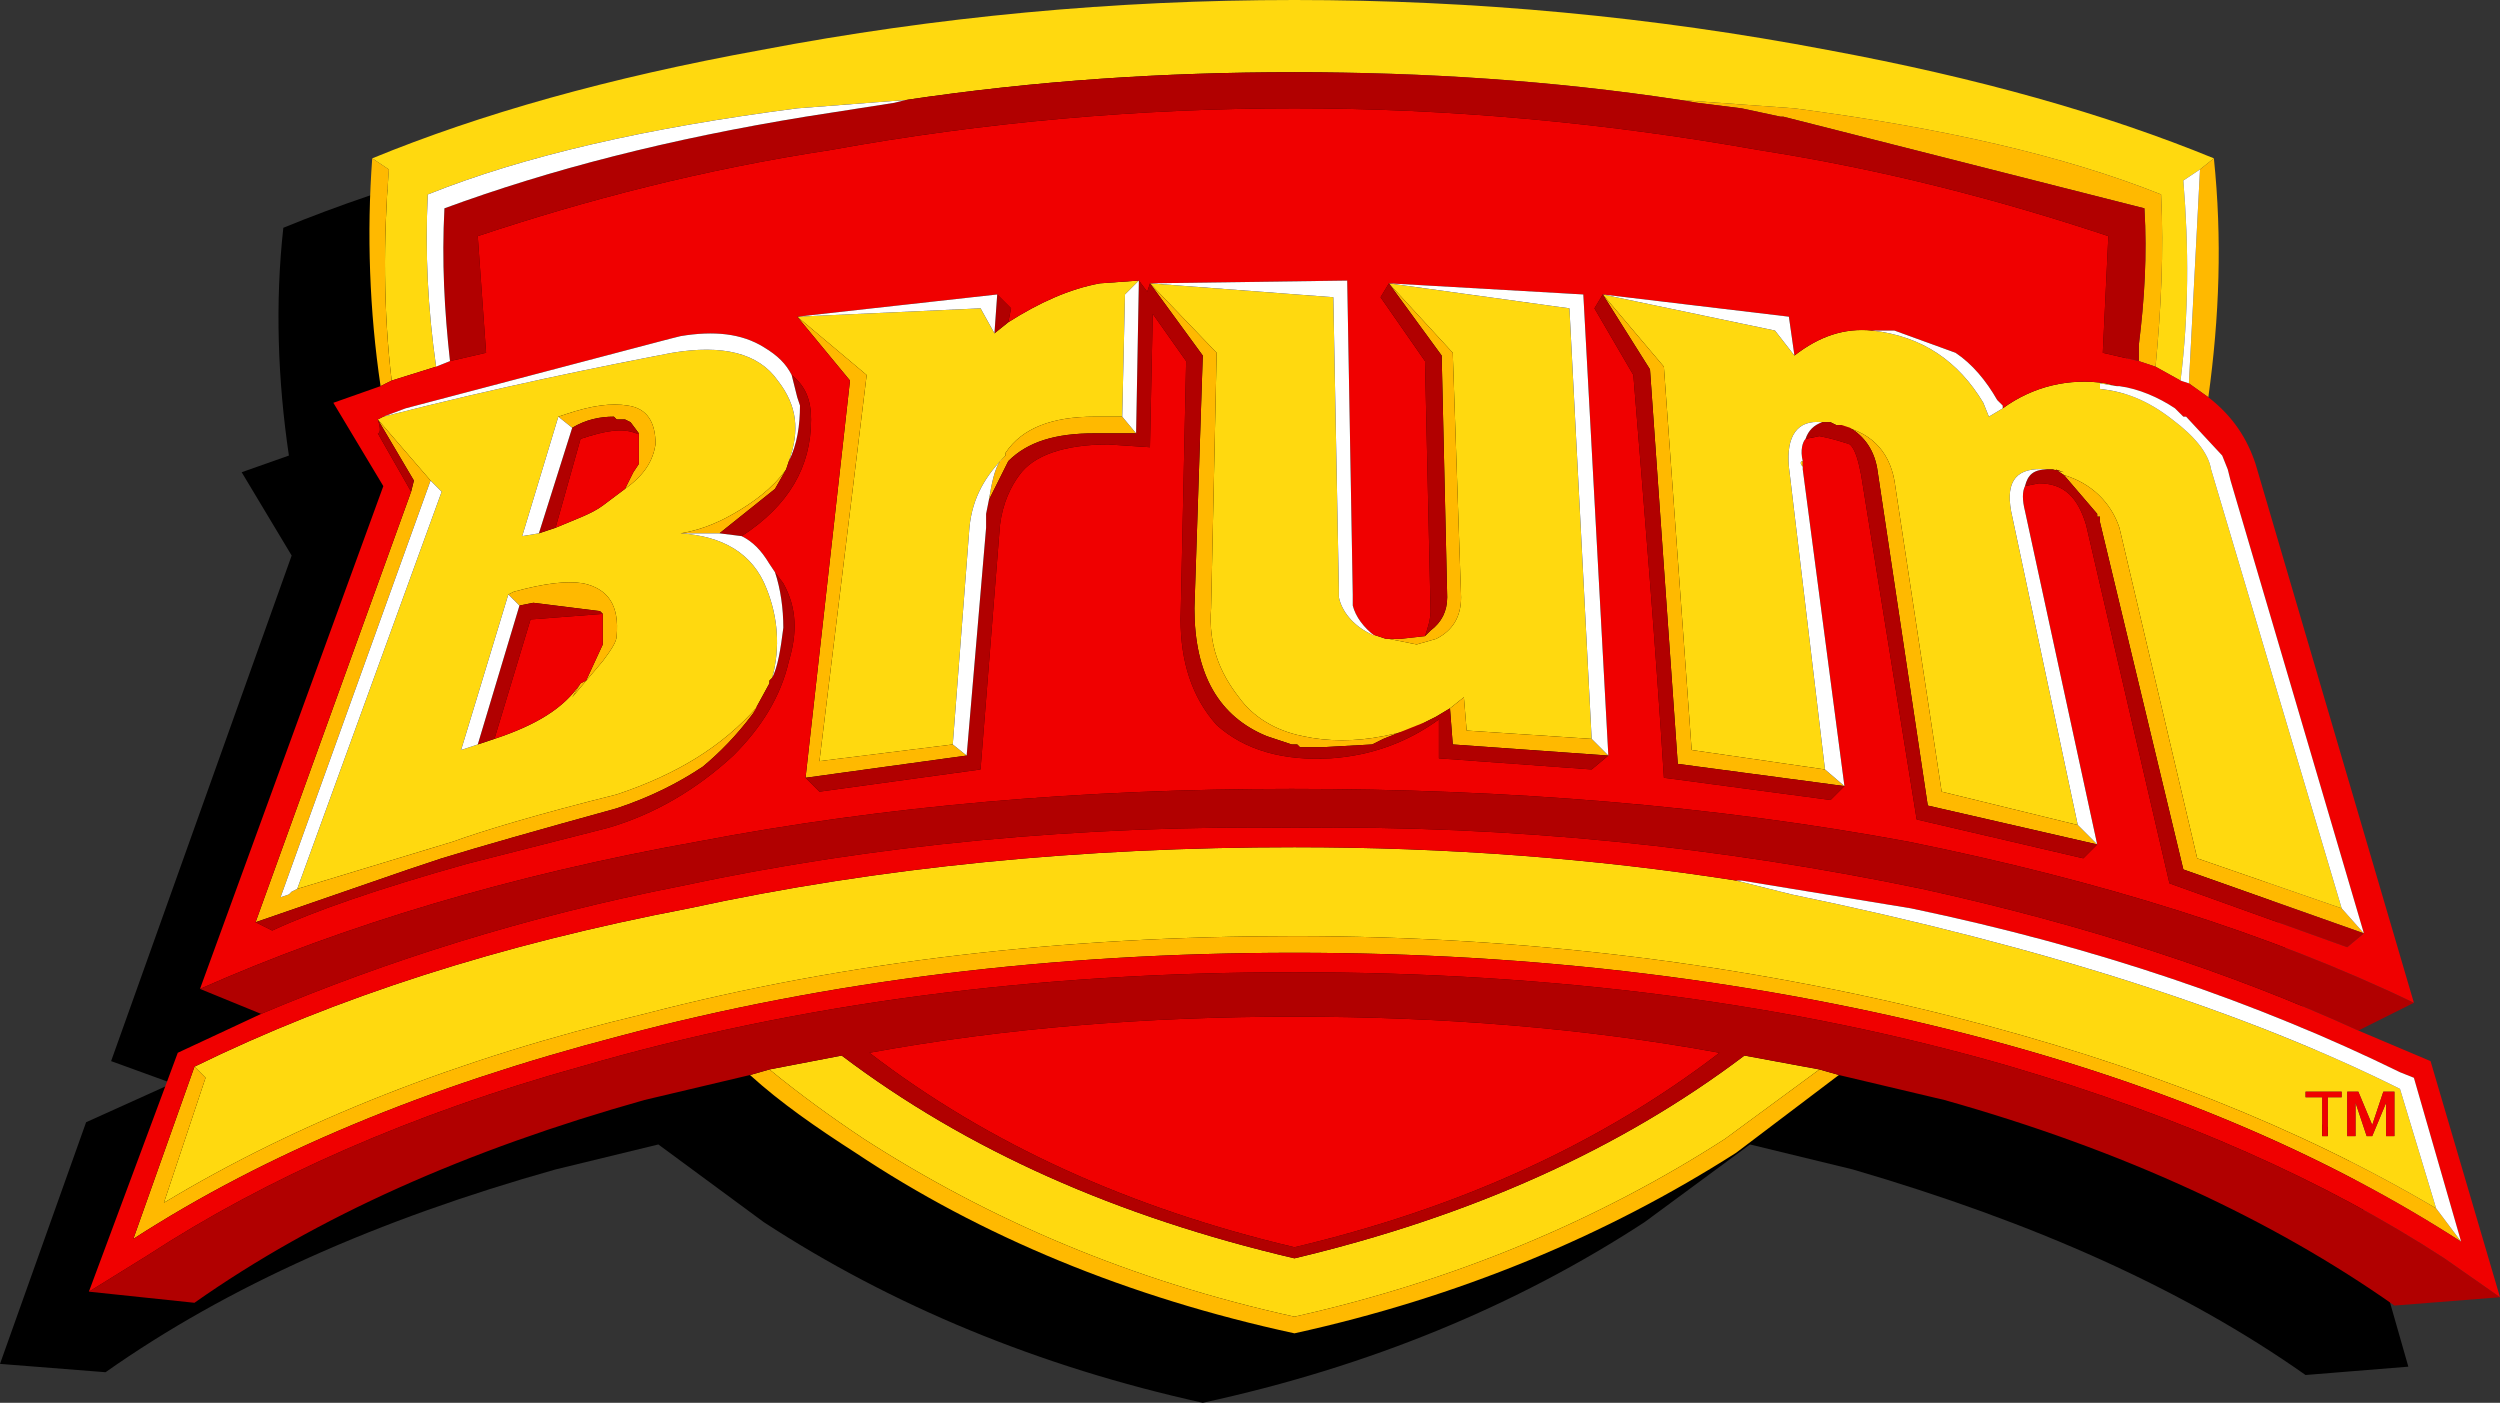 <?xml version="1.0" encoding="utf-8"?>
<!-- Generator: Adobe Illustrator 16.0.0, SVG Export Plug-In . SVG Version: 6.00 Build 0)  -->
<!DOCTYPE svg PUBLIC "-//W3C//DTD SVG 1.1//EN" "http://www.w3.org/Graphics/SVG/1.1/DTD/svg11.dtd">
<svg version="1.1" id="Layer_1" xmlns="http://www.w3.org/2000/svg" xmlns:xlink="http://www.w3.org/1999/xlink" x="0px" y="0px"
	 width="1000px" height="561.113px" viewBox="0 0 1000 561.113" enable-background="new 0 0 1000 561.113" xml:space="preserve">
<rect x="0" y="0" width="1000" height="561.113" fill="#333333" stroke="none"/>
<g>
	<path fill-rule="evenodd" clip-rule="evenodd" d="M846.672,186.669c4.439-31.11,5.551-63.333,3.327-95.555
		c-43.331-17.781-94.446-32.222-155.554-43.335C624.449,34.446,553.331,27.778,481.11,27.778s-142.226,6.668-212.221,20.001
		c-61.108,11.113-112.223,25.554-155.554,43.335c-3.337,29.998-2.225,61.112,2.224,91.11l-18.889,6.669l19.993,33.329
		L44.442,424.449l24.45,8.887l-34.45,15.554L0,545.557l42.218,3.335c48.892-34.445,108.896-61.111,180.004-81.112l41.115-9.997
		l42.219,31.11c51.107,33.334,109.999,57.775,175.555,72.221c66.67-14.445,125.552-38.887,176.668-72.221l42.218-31.11l41.115,9.997
		c72.221,21.113,132.226,47.778,181.107,82.225l41.115-3.336l-26.666-93.334l-28.89-13.332l21.114-9.997l-62.229-215.559
		C863.336,203.333,856.662,194.445,846.672,186.669z"/>
	<path fill-rule="evenodd" clip-rule="evenodd" fill="#FFD90F" d="M953.334,436.669l-4.44,13.333l-5.561-13.333h-4.439v17.777h3.327
		v-13.333l4.448,13.333h2.225l5.553-13.333v13.333h3.327v-17.777H953.334z M936.668,436.669h-14.449v2.225h6.674v15.553h2.215
		v-15.553h5.561V436.669z M553.331,295.556l-4.439,2.225L553.331,295.556z M547.78,253.337l6.663,2.221h1.111l11.113,2.224
		l7.777-2.224c6.663-3.333,10-8.89,10-16.665l-3.337-97.778l-25.554-27.778l72.222,10l8.888,172.22l-49.994-3.332l-1.111-13.333
		l-5.562,4.444l-5.552,3.332l-4.449,2.225c-5.552,3.332-11.104,4.443-16.665,5.556c-11.113,2.221-22.217,2.221-32.217,0
		c-11.113-2.224-20.002-7.78-25.563-15.557c-7.776-10.001-12.216-21.109-11.104-35.555l2.216-102.222l-26.666-27.778l73.333,5.557
		l2.225,116.667v3.333C536.667,244.448,541.114,250.001,547.78,253.337z M403.329,128.889c12.226-7.776,24.45-13.333,36.666-15.553
		l15.563-1.112l-5.562,5.557l-1.104,48.887h-11.113c-16.664,0-28.89,4.444-35.553,14.445v1.112
		c-7.785,7.775-13.338,16.664-14.45,28.89l-6.664,86.666l-53.331,6.668l18.89-154.446l-27.778-23.333l73.333-3.333l5.552,10.002
		L403.329,128.889z M888.89,182.225l2.224,5.556l1.112,4.444l-1.112-4.444L888.89,182.225z M721.11,187.78v-3.336
		c-1.112,0-1.112,1.112,0,2.225V187.78z M641.113,117.78l24.441,28.89l11.112,153.334l53.332,7.776l-14.441-121.111
		c-1.111-12.221,3.328-18.89,13.329-17.777h1.112h2.225l2.224,1.112c13.329,2.22,21.105,10,23.33,22.221l18.889,124.444
		l54.442,13.333l-26.665-125.557c-2.225-12.221,2.225-17.776,14.44-16.665h2.225l4.449,1.113l-3.337-1.113l3.337,2.22
		c11.112,3.337,18.889,11.113,22.217,21.114l31.114,132.22l57.779,20.002L884.439,187.78c-1.103-6.668-6.663-13.332-15.552-20.001
		c-10.001-7.776-18.889-11.113-28.89-12.221v-2.225l6.663,1.112l-4.439-1.112c-14.44-2.22-28.89,1.112-41.114,10.001l-5.553,3.332
		l-2.225-5.552c-10-16.669-24.44-26.67-44.442-28.891c-11.112-1.111-21.114,2.221-31.114,10.001l-7.776-10.001L641.113,117.78z
		 M974.447,483.336c-54.444-32.222-118.888-57.78-193.332-76.67c-83.335-21.108-171.117-32.217-263.339-32.217
		s-178.892,9.996-260,31.109c-74.445,17.777-138.889,43.331-192.22,75.554l16.665-50l-4.44-4.443
		c56.659-27.778,122.215-48.888,197.772-63.333c76.669-16.665,157.779-24.445,242.223-24.445c61.108,0,120,4.443,176.669,13.333
		l22.226,5.557c102.213,21.108,183.332,47.778,243.326,77.776L974.447,483.336z M307.78,427.78l28.891-5.556
		c49.993,37.777,109.998,64.442,181.105,81.113c70.006-16.671,130.001-43.336,180.004-81.113l29.993,5.556l-37.778,27.778
		c-49.993,32.222-107.774,56.668-172.219,71.112c-65.556-14.444-122.224-38.891-172.219-71.112
		C332.221,446.669,319.996,437.782,307.78,427.78z M197.781,295.556c16.665-5.552,27.778-12.221,34.442-22.222l-3.337,5.557
		l12.226-14.445c3.336-4.444,5.552-7.776,5.552-10.001c1.112-12.22-3.328-18.885-13.329-21.108c-6.664-1.112-15.562,0-27.778,3.332
		l-2.224,1.111l-18.89,62.225l6.665-2.224L197.781,295.556z M250,195.557c7.777-5.557,11.113-11.112,12.226-17.776
		c0-8.889-3.337-14.445-11.113-15.558c-6.665-1.107-14.45,0-24.441,3.337l-3.337,1.107l-14.449,47.779l6.673-1.112l6.665-2.22
		c7.776-3.332,14.44-5.557,18.889-8.889L250,195.557z M151.114,167.779l21.104,24.445l4.449,4.444l-57.78,158.892l62.22-18.89
		c12.225-4.444,34.451-11.113,65.557-18.89c23.338-7.781,42.227-18.89,56.667-35.559l-2.225,3.336l6.674-12.225v-1.107l1.111-1.112
		c3.328-12.226,2.215-24.446-2.225-35.555c-5.561-14.444-17.776-21.113-34.441-22.226c6.664-1.112,13.328-3.332,21.104-7.776
		s15.562-10.001,21.114-17.777l1.112-3.336c4.439-12.221,3.336-22.222-4.45-32.218c-7.775-11.112-22.216-14.445-42.217-11.112
		c-28.89,5.556-67.781,13.332-115.56,25.553L151.114,167.779z M148.89,63.337l6.664,4.444c-2.224,27.777-2.224,56.668,1.113,84.445
		l17.777-5.557c-3.328-23.334-4.439-45.56-3.328-68.888c38.882-15.558,87.773-26.671,147.777-34.447l43.331-3.332
		c52.218-7.78,103.335-11.112,155.553-11.112c52.22,0,103.335,3.332,154.442,11.112l45.555,3.332
		c58.893,7.776,107.784,18.89,146.675,34.447c1.111,23.328,0,45.554-2.225,68.888l10.001,5.557
		c3.327-26.67,3.327-53.336,1.112-80.001L880,67.781l5.552-4.444c-43.33-17.781-94.445-32.223-154.44-43.335
		C661.115,6.669,589.998,0,517.776,0c-72.22,0-143.328,6.669-213.333,20.002C243.336,31.114,192.22,45.556,148.89,63.337z"/>
	<path fill-rule="evenodd" clip-rule="evenodd" fill="#FFB900" d="M569.996,288.892l-16.665,6.664l-4.439,2.225l-20.002,1.111
		h-8.889l-1.111-1.111h-2.226l-10-3.333c-18.889-7.78-28.891-24.445-28.891-51.111l3.337-101.11l-21.113-28.89l26.666,27.778
		l-2.216,102.222c-1.111,14.445,3.328,25.554,11.104,35.555c5.561,7.776,14.449,13.333,25.563,15.557
		c10,2.221,21.104,2.221,32.217,0C558.893,293.335,564.444,292.224,569.996,288.892z M636.664,295.556l6.674,6.668l-62.229-4.443
		l-1.111-14.445l5.562-4.444l1.111,13.333L636.664,295.556z M454.445,173.336h-16.666c-15.561,0-26.665,3.332-34.45,11.108
		l-7.776,15.558c1.112-6.665,2.225-12.222,4.449-15.558l2.225-2.22v-1.112c6.663-10.001,18.889-14.445,35.553-14.445h11.113
		L454.445,173.336z M555.555,255.558h3.338h1.112l9.991-1.113l2.225-2.22c4.448-3.332,6.664-7.776,6.664-13.332l-2.216-96.667
		l-21.114-28.89l25.554,27.778l3.337,97.778c0,7.775-3.337,13.332-10,16.665l-7.777,2.224L555.555,255.558z M322.22,311.112
		l17.778-158.886l-21.105-25.558l27.778,23.333l-18.89,154.446l53.331-6.668l5.552,4.443L322.22,311.112z M825.558,190
		c11.112,3.337,18.889,11.113,22.217,21.114l31.114,132.22l57.779,20.002l8.889,10.002l-72.22-25.559l-33.339-138.89v-2.22h-1.112
		v-1.112L825.558,190z M734.447,170.004c13.329,2.22,21.105,10,23.33,22.221l18.889,124.444l54.442,13.333l7.777,7.776
		l-67.771-15.553l-20.003-133.332c-1.111-8.89-5.561-14.445-11.112-17.782l-3.336-1.107H734.447z M641.113,117.78l24.441,28.89
		l11.112,153.334l53.332,7.776l7.776,6.664l-66.66-8.888l-11.113-157.779L641.113,117.78z M77.781,426.669l-24.45,68.888
		c53.331-34.442,117.784-61.112,194.444-81.108c83.334-22.223,173.34-33.336,270.001-33.336c96.672,0,186.67,11.113,272.226,33.336
		c76.661,19.996,141.105,47.774,194.445,82.221l-10-13.333c-54.444-32.222-118.888-57.78-193.332-76.67
		c-83.335-21.108-171.117-32.217-263.339-32.217s-178.892,9.996-260,31.109c-74.445,17.777-138.889,43.331-192.22,75.554l16.665-50
		L77.781,426.669z M300.004,430.005l7.776-2.225c12.216,10.002,24.44,18.889,37.777,27.778
		c49.995,32.222,106.663,56.668,172.219,71.112c64.444-14.444,122.226-38.891,172.219-71.112l37.778-27.778l7.777,2.225
		l-41.105,31.109c-52.22,33.335-111.111,57.776-176.669,72.221c-66.668-14.444-125.551-38.886-175.555-72.221
		C326.669,451.114,312.22,441.113,300.004,430.005z M232.223,273.334l2.225-1.107l6.664-14.445v-1.112v-6.668v-1.108v-1.112v-2.225
		l-1.112-1.107l-26.666-3.336l-5.552,1.112l-4.448-4.445l2.224-1.111c12.216-3.332,21.114-4.444,27.778-3.332
		c10.001,2.224,14.44,8.889,13.329,21.108c0,2.225-2.216,5.557-5.552,10.001l-12.226,14.445L232.223,273.334z M223.334,166.667
		l5.552,4.444c5.562-3.332,11.113-4.444,16.665-4.444l1.113,1.112H250l2.225,1.112l3.327,4.444v1.112v8.889v2.22l-2.215,3.337
		L250,195.557c7.777-5.557,11.113-11.112,12.226-17.776c0-8.889-3.337-14.445-11.113-15.558c-6.665-1.107-14.45,0-24.441,3.337
		L223.334,166.667z M272.226,213.334c6.664-1.112,13.328-3.332,21.104-7.776s15.562-10.001,21.114-17.777l-4.439,7.776
		l-22.227,17.777H272.226z M151.114,167.779l21.104,24.445l-59.996,166.668l3.337-1.112l1.104-1.113l2.224-1.106l62.22-18.89
		c12.225-4.444,34.451-11.113,65.557-18.89c23.338-7.781,42.227-18.89,56.667-35.559l-2.225,3.336
		c-6.664,8.889-13.328,15.553-19.992,21.109c-10.001,6.669-21.113,12.226-34.451,16.665c-32.218,8.894-55.556,15.558-69.997,20.001
		l-13.337,4.445l-61.107,21.113l62.22-172.224l1.112-4.444L151.114,167.779z M880,67.781l5.552-4.444
		c3.338,32.222,2.226,63.332-2.215,95.554l-7.785-5.557L880,67.781z M672.219,40.003l45.555,3.332
		c58.893,7.776,107.784,18.89,146.675,34.447c1.111,23.328,0,45.554-2.225,68.888l-6.664-2.224v-6.665
		c2.215-17.781,3.327-35.558,2.215-54.447L713.333,46.668h-1.111l-15.553-3.333l-17.776-2.22L672.219,40.003z M148.89,63.337
		l6.664,4.444c-2.224,27.777-2.224,56.668,1.113,84.445l-4.44,2.22C147.777,124.449,146.665,93.335,148.89,63.337z"/>
	<path fill-rule="evenodd" clip-rule="evenodd" fill="#B10000" d="M347.773,421.111c47.779,36.671,104.447,62.225,170.003,77.782
		c65.558-15.558,122.226-41.111,170.004-77.782c-54.443-9.995-111.111-14.445-170.004-14.445
		C458.886,406.666,402.227,411.116,347.773,421.111z M569.996,254.444c1.111-3.332,2.225-6.664,2.225-9.996l-2.225-100.002
		l-17.776-25.554l3.335-5.557l21.114,28.89l2.216,96.667c0,5.556-2.216,10-6.664,13.332L569.996,254.444z M455.558,112.224
		l3.328,4.444l1.111-3.332l21.113,28.89l-3.337,101.11c0,26.666,10.002,43.331,28.891,51.111l10,3.333h2.226l1.111,1.111h8.889
		l20.002-1.111l4.439-2.225l16.665-6.664l4.449-2.225l5.552-3.332l1.111,14.445l62.229,4.443l-6.674,5.557l-61.106-4.443v-15.559
		c-12.226,8.89-26.666,14.445-43.33,15.559c-18.891,1.111-34.451-3.333-45.564-13.333c-9.992-11.113-14.44-25.559-14.44-42.224
		l2.224-103.334l-13.337-18.89l-1.112,53.336l-16.665-1.112c-17.777,0-30.002,4.444-35.554,12.22
		c-3.337,4.445-6.664,11.113-7.776,20.002l-7.776,97.778l-64.444,8.889l-5.562-5.557l64.444-8.889l7.777-91.109v-2.225v-3.332
		l1.111-5.556l7.776-15.558c7.785-7.776,18.89-11.108,34.45-11.108h16.666L455.558,112.224z M398.889,117.78l5.553,5.556
		l-1.112,5.553l-5.552,4.449L398.889,117.78z M641.113,117.78l-3.337,5.556l15.553,26.666c4.449,54.443,8.889,107.779,12.226,161.11
		l66.669,8.889l5.552-5.557l-66.66-8.888l-11.113-157.779L641.113,117.78z M818.884,187.78h2.225l4.449,1.113l-3.337-1.113
		l3.337,2.22l13.328,15.558v1.112h1.112v2.22l33.339,138.89l72.22,25.559l-6.663,5.551l-71.118-25.553l-33.329-143.334
		c-3.338-11.113-8.889-16.665-18.891-16.665l-5.551,1.108C811.108,190,813.332,187.78,818.884,187.78z M728.887,168.892h1.112h2.225
		l2.224,1.112h2.216l3.336,1.107c5.552,3.337,10.001,8.893,11.112,17.782l20.003,133.332l67.771,15.553l-5.552,5.556l-66.67-15.552
		L744.448,190c-1.111-5.556-2.225-9.996-4.449-12.22c-3.336-1.112-6.663-2.225-12.226-3.332l-5.551,1.107
		C723.334,172.224,725.56,170.004,728.887,168.892z M35.554,516.671l42.227,4.443c48.882-34.447,108.887-61.112,179.995-81.112
		l42.228-9.997l7.776-2.225l28.891-5.556c49.993,37.777,109.998,64.442,181.105,81.113c70.006-16.671,130.001-43.336,180.004-81.113
		l29.993,5.556l7.777,2.225l42.227,9.997c71.108,20,131.112,47.778,179.996,82.225l42.227-3.336l-22.226-15.553
		c-47.778-31.115-105.55-56.669-173.331-76.669c-87.772-25.554-183.332-37.779-286.667-37.779s-197.78,12.226-285.554,37.779
		c-67.78,18.888-125.561,44.446-173.331,75.556L35.554,516.671z M241.111,245.556l-28.89,2.225l-14.441,47.775l-6.673,2.225
		l16.673-55.556l5.552-1.112l26.666,3.336L241.111,245.556z M79.997,395.559c57.78-25.559,124.449-45.556,198.893-58.888
		c75.558-14.445,154.442-21.114,237.774-21.114c86.671,0,168.892,6.669,246.664,21.114c76.67,15.553,144.45,36.667,202.23,64.444
		l-22.226,11.107C892.226,388.89,834.446,370,768.89,355.561c-79.996-16.67-163.331-25.559-251.113-24.446
		c-85.557-1.112-167.778,6.664-245.551,23.333c-62.229,12.221-117.784,29.998-167.778,51.111L79.997,395.559z M228.886,171.111
		c5.562-3.332,11.113-4.444,16.665-4.444l1.113,1.112H250l2.225,1.112l3.327,4.444h-1.103c-5.561-2.225-12.226-1.112-22.226,2.22
		l-10,35.559l-6.665,2.22L228.886,171.111z M165.554,192.225l-14.44-24.445c1.112,3.332,1.112,5.557,0,5.557l13.329,23.333
		L165.554,192.225z M314.444,187.78l1.112-3.336c3.336-6.664,4.439-14.44,4.439-22.222l-1.104-3.332l-2.225-8.889
		c5.552,4.444,7.776,10.001,7.776,17.777c0,18.89-8.888,34.446-27.777,46.667l-8.889-1.112l22.227-17.777L314.444,187.78z
		 M301.106,285.559l6.674-12.225v-1.107l1.111-1.112c2.215-4.444,3.328-11.113,4.44-20.002c0-7.776-1.112-15.553-3.327-22.221
		l3.327,4.444c5.561,10,5.561,20.001,2.225,31.109c-3.337,14.445-11.113,26.67-22.227,37.778
		c-14.44,13.333-31.105,23.334-49.994,28.891l-56.668,14.445c-35.554,10.001-61.116,18.889-77.781,26.665l-6.665-3.332
		l61.107-21.113l13.337-4.445c14.441-4.443,37.779-11.107,69.997-20.001c13.337-4.439,24.45-9.996,34.451-16.665
		C287.778,301.111,294.442,294.447,301.106,285.559z M362.224,40.003c52.218-7.78,103.335-11.112,155.553-11.112
		c52.22,0,103.335,3.332,154.442,11.112l6.674,1.112l17.776,2.22l15.553,3.333h1.111l144.441,36.666
		c1.112,18.89,0,36.666-2.215,54.447v6.665l-14.45-3.332l2.225-46.668C800.004,80.002,753.337,67.781,703.333,60
		c-62.22-11.108-124.448-16.665-185.557-16.665c-62.219,0-124.438,5.557-185.556,16.665c-51.106,7.781-97.773,20.002-141.113,34.446
		l3.336,46.668l-14.44,3.332c-2.224-19.997-3.337-39.999-2.224-61.112c42.218-15.553,89.997-27.778,144.44-36.666l35.555-5.553
		L362.224,40.003z"/>
	<path fill-rule="evenodd" clip-rule="evenodd" fill="#F00000" d="M953.334,436.669l-4.44,13.333l-5.561-13.333h-4.439v17.777h3.327
		v-13.333l4.448,13.333h2.225l5.553-13.333v13.333h3.327v-17.777H953.334z M936.668,436.669h-14.449v2.225h6.674v15.553h2.215
		v-15.553h5.561V436.669z M347.773,421.111c47.779,36.671,104.447,62.225,170.003,77.782
		c65.558-15.558,122.226-41.111,170.004-77.782c-54.443-9.995-111.111-14.445-170.004-14.445
		C458.886,406.666,402.227,411.116,347.773,421.111z M322.22,311.112l17.778-158.886l-21.105-25.558l79.996-8.889l5.553,5.556
		l-1.112,5.553c12.226-7.776,24.45-13.333,36.666-15.553l15.563-1.112l3.328,4.444l1.111-3.332l78.894-1.112l2.224,125.556v4.445
		c1.104,4.443,4.44,8.888,8.89,12.22l-2.224-1.107l6.663,2.221h1.111h3.338h1.112l9.991-1.113c1.111-3.332,2.225-6.664,2.225-9.996
		l-2.225-100.002l-17.776-25.554l3.335-5.557l77.782,4.444l10.001,184.443l-6.674,5.557l-61.106-4.443v-15.559
		c-12.226,8.89-26.666,14.445-43.33,15.559c-18.891,1.111-34.451-3.333-45.564-13.333c-9.992-11.113-14.44-25.559-14.44-42.224
		l2.224-103.334l-13.337-18.89l-1.112,53.336l-16.665-1.112c-17.777,0-30.002,4.444-35.554,12.22
		c-3.337,4.445-6.664,11.113-7.776,20.002l-7.776,97.778l-64.444,8.889L322.22,311.112z M754.449,132.225L754.449,132.225z
		 M846.661,154.446l-4.439-1.112c-14.44-2.22-28.89,1.112-41.114,10.001v-1.112l-2.216-2.22
		c-4.448-7.776-10.001-14.445-16.664-18.889l-24.45-8.89h-1.113h-2.215h-5.562c-11.112-1.111-21.114,2.221-31.114,10.001
		l-2.216-15.557l-74.444-8.889l-3.337,5.556l15.553,26.666c4.449,54.443,8.889,107.779,12.226,161.11l66.669,8.889l5.552-5.557
		L721.11,187.78v-3.336c-1.112-4.44,0-7.776,1.112-8.889l5.551-1.107c5.563,1.107,8.89,2.22,12.226,3.332
		c2.225,2.224,3.338,6.664,4.449,12.22l22.216,137.782l66.67,15.552l5.552-5.556l-28.881-133.333c-1.112-4.443-1.112-7.776,0-10
		l5.551-1.108c10.002,0,15.553,5.552,18.891,16.665l33.329,143.334l71.118,25.553l6.663-5.551l-53.331-181.113l-1.112-4.444
		l-2.224-5.556l-14.45-15.558h-1.103l-3.338-3.332c-6.663-4.444-14.439-7.776-22.225-8.889H846.661z M77.781,426.669l-24.45,68.888
		c53.331-34.442,117.784-61.112,194.444-81.108c83.334-22.223,173.34-33.336,270.001-33.336c96.672,0,186.67,11.113,272.226,33.336
		c76.661,19.996,141.105,47.774,194.445,82.221l-18.889-65.557l-5.562-2.22c-56.667-27.777-121.111-50.004-195.557-65.557
		l-67.771-11.112h-2.224c-56.669-8.89-115.561-13.333-176.669-13.333c-84.444,0-165.554,7.78-242.223,24.445
		C199.996,377.781,134.44,398.891,77.781,426.669z M1000,518.891l-22.226-15.553c-47.778-31.115-105.55-56.669-173.331-76.669
		c-87.772-25.554-183.332-37.779-286.667-37.779s-197.78,12.226-285.554,37.779c-67.78,18.888-125.561,44.446-173.331,75.556
		l-23.338,14.446l35.554-95.56l33.339-15.553c49.994-21.113,105.55-38.891,167.778-51.111
		c77.772-16.669,159.994-24.445,245.551-23.333c87.782-1.112,171.117,7.776,251.113,24.446
		C834.446,370,892.226,388.89,943.333,412.223l28.89,12.227L1000,518.891z M232.223,273.334l2.225-1.107l6.664-14.445v-1.112v-6.668
		v-1.108v-1.112v-2.225l-28.89,2.225l-14.441,47.775C214.446,290.004,225.559,283.335,232.223,273.334z M255.552,173.336v1.112
		v8.889v2.22l-2.215,3.337L250,195.557l-8.888,6.669c-4.449,3.332-11.113,5.557-18.889,8.889l10-35.559
		c10-3.332,16.665-4.444,22.226-2.22H255.552z M153.329,166.667l-2.215,1.112c1.112,3.332,1.112,5.557,0,5.557l13.329,23.333
		l-62.22,172.224l6.665,3.332c16.665-7.776,42.227-16.664,77.781-26.665l56.668-14.445c18.889-5.557,35.554-15.558,49.994-28.891
		c11.113-11.108,18.89-23.333,22.227-37.778c3.336-11.108,3.336-21.109-2.225-31.109l-3.327-4.444l-2.225-3.332
		c-3.337-5.557-6.674-8.889-11.113-11.113c18.89-12.221,27.777-27.777,27.777-46.667c0-7.776-2.225-13.333-7.776-17.777
		c-2.224-4.444-5.562-7.776-11.112-11.112c-8.889-5.552-20.002-6.665-33.33-4.444l-4.449,1.112l-105.559,27.777L153.329,166.667z
		 M156.666,152.227l17.777-5.557l5.561-2.224l14.44-3.332l-3.336-46.668C234.447,80.002,281.114,67.781,332.221,60
		c61.117-11.108,123.337-16.665,185.556-16.665c61.108,0,123.337,5.557,185.557,16.665c50.004,7.781,96.671,20.002,140.001,34.446
		l-2.225,46.668l14.45,3.332l6.664,2.224l10.001,5.557l3.327,1.107l7.785,5.557c10,7.776,15.553,16.665,18.881,26.666
		l63.341,215.559c-57.78-27.777-125.561-48.892-202.23-64.444c-77.772-14.445-159.993-21.114-246.664-21.114
		c-83.332,0-162.217,6.669-237.774,21.114C204.445,350.003,137.776,370,79.997,395.559l73.333-201.113l-19.993-33.33l18.89-6.669
		L156.666,152.227z"/>
	<path fill-rule="evenodd" clip-rule="evenodd" fill="#FFFFFF" d="M449.996,117.78l-1.104,48.887l5.553,6.669l1.112-61.112
		L449.996,117.78z M381.112,297.78l5.552,4.443l7.777-91.109v-2.225v-3.332l1.111-5.556c1.112-6.665,2.225-12.222,4.449-15.558
		l2.225-2.22c-7.785,7.775-13.338,16.664-14.45,28.89L381.112,297.78z M555.555,113.336l77.782,4.444l10.001,184.443l-6.674-6.668
		l-8.888-172.22L555.555,113.336z M459.997,113.336l78.894-1.112l2.224,125.556v4.445c1.104,4.443,4.44,8.888,8.89,12.22
		l-2.224-1.107c-6.666-3.336-11.113-8.889-12.226-14.444v-3.333l-2.225-116.667L459.997,113.336z M318.893,126.669l79.996-8.889
		l-1.111,15.558l-5.552-10.002L318.893,126.669z M717.773,142.226l-7.776-10.001l-68.884-14.444l74.444,8.889L717.773,142.226z
		 M801.107,163.335l-5.553,3.332l-2.225-5.552c-10-16.669-24.44-26.67-44.442-28.891h5.562h2.215h1.113l24.45,8.89
		c6.663,4.443,12.216,11.112,16.664,18.889l2.216,2.22V163.335z M936.668,363.336L884.439,187.78
		c-1.103-6.668-6.663-13.332-15.552-20.001c-10.001-7.776-18.889-11.113-28.89-12.221v-2.225l6.663,1.112h1.113
		c7.785,1.112,15.562,4.444,22.225,8.889l3.338,3.332h1.103l14.45,15.558l2.224,5.556l1.112,4.444l53.331,181.113L936.668,363.336z
		 M831.108,330.002l-26.665-125.557c-2.225-12.221,2.225-17.776,14.44-16.665c-5.552,0-7.775,2.22-8.879,6.665
		c-1.112,2.224-1.112,5.557,0,10l28.881,133.333L831.108,330.002z M729.999,307.78l-14.441-121.111
		c-1.111-12.221,3.328-18.89,13.329-17.777c-3.327,1.112-5.553,3.332-6.664,6.664c-1.112,1.112-2.225,4.448-1.112,8.889
		c-1.112,0-1.112,1.112,0,2.225v1.111l16.665,126.664L729.999,307.78z M984.447,496.669l-10-13.333l-14.45-47.779
		c-59.994-29.998-141.113-56.668-243.326-77.776l-22.226-5.557h2.224l67.771,11.112c74.445,15.553,138.89,37.779,195.557,65.557
		l5.562,2.22L984.447,496.669z M207.781,242.225l-4.448-4.445l-18.89,62.225l6.665-2.224L207.781,242.225z M223.334,166.667
		l5.552,4.444l-13.328,42.223l-6.673,1.112L223.334,166.667z M315.557,184.444c4.439-12.221,3.336-22.222-4.45-32.218
		c-7.775-11.112-22.216-14.445-42.217-11.112c-28.89,5.556-67.781,13.332-115.56,25.553l8.889-3.332l105.559-27.777l4.449-1.112
		c13.328-2.221,24.441-1.107,33.33,4.444c5.551,3.336,8.889,6.668,11.112,11.112l2.225,8.889l1.104,3.332
		C319.996,170.004,318.893,177.78,315.557,184.444z M308.892,271.114c3.328-12.226,2.215-24.446-2.225-35.555
		c-5.561-14.444-17.776-21.113-34.441-22.226h15.553l8.889,1.112c4.439,2.225,7.776,5.557,11.113,11.113l2.225,3.332
		c2.215,6.668,3.327,14.444,3.327,22.221C312.22,260.001,311.106,266.67,308.892,271.114z M172.218,192.225l4.449,4.444
		l-57.78,158.892l-2.224,1.106l-1.104,1.113l-3.337,1.112L172.218,192.225z M872.225,152.227c3.327-26.67,3.327-53.336,1.112-80.001
		L880,67.781l-4.448,85.553L872.225,152.227z M174.443,146.67c-3.328-23.334-4.439-45.56-3.328-68.888
		c38.882-15.558,87.773-26.671,147.777-34.447l43.331-3.332l-4.449,1.112l-35.555,5.553c-54.443,8.888-102.222,21.113-144.44,36.666
		c-1.113,21.113,0,41.115,2.224,61.112L174.443,146.67z"/>
</g>
</svg>
